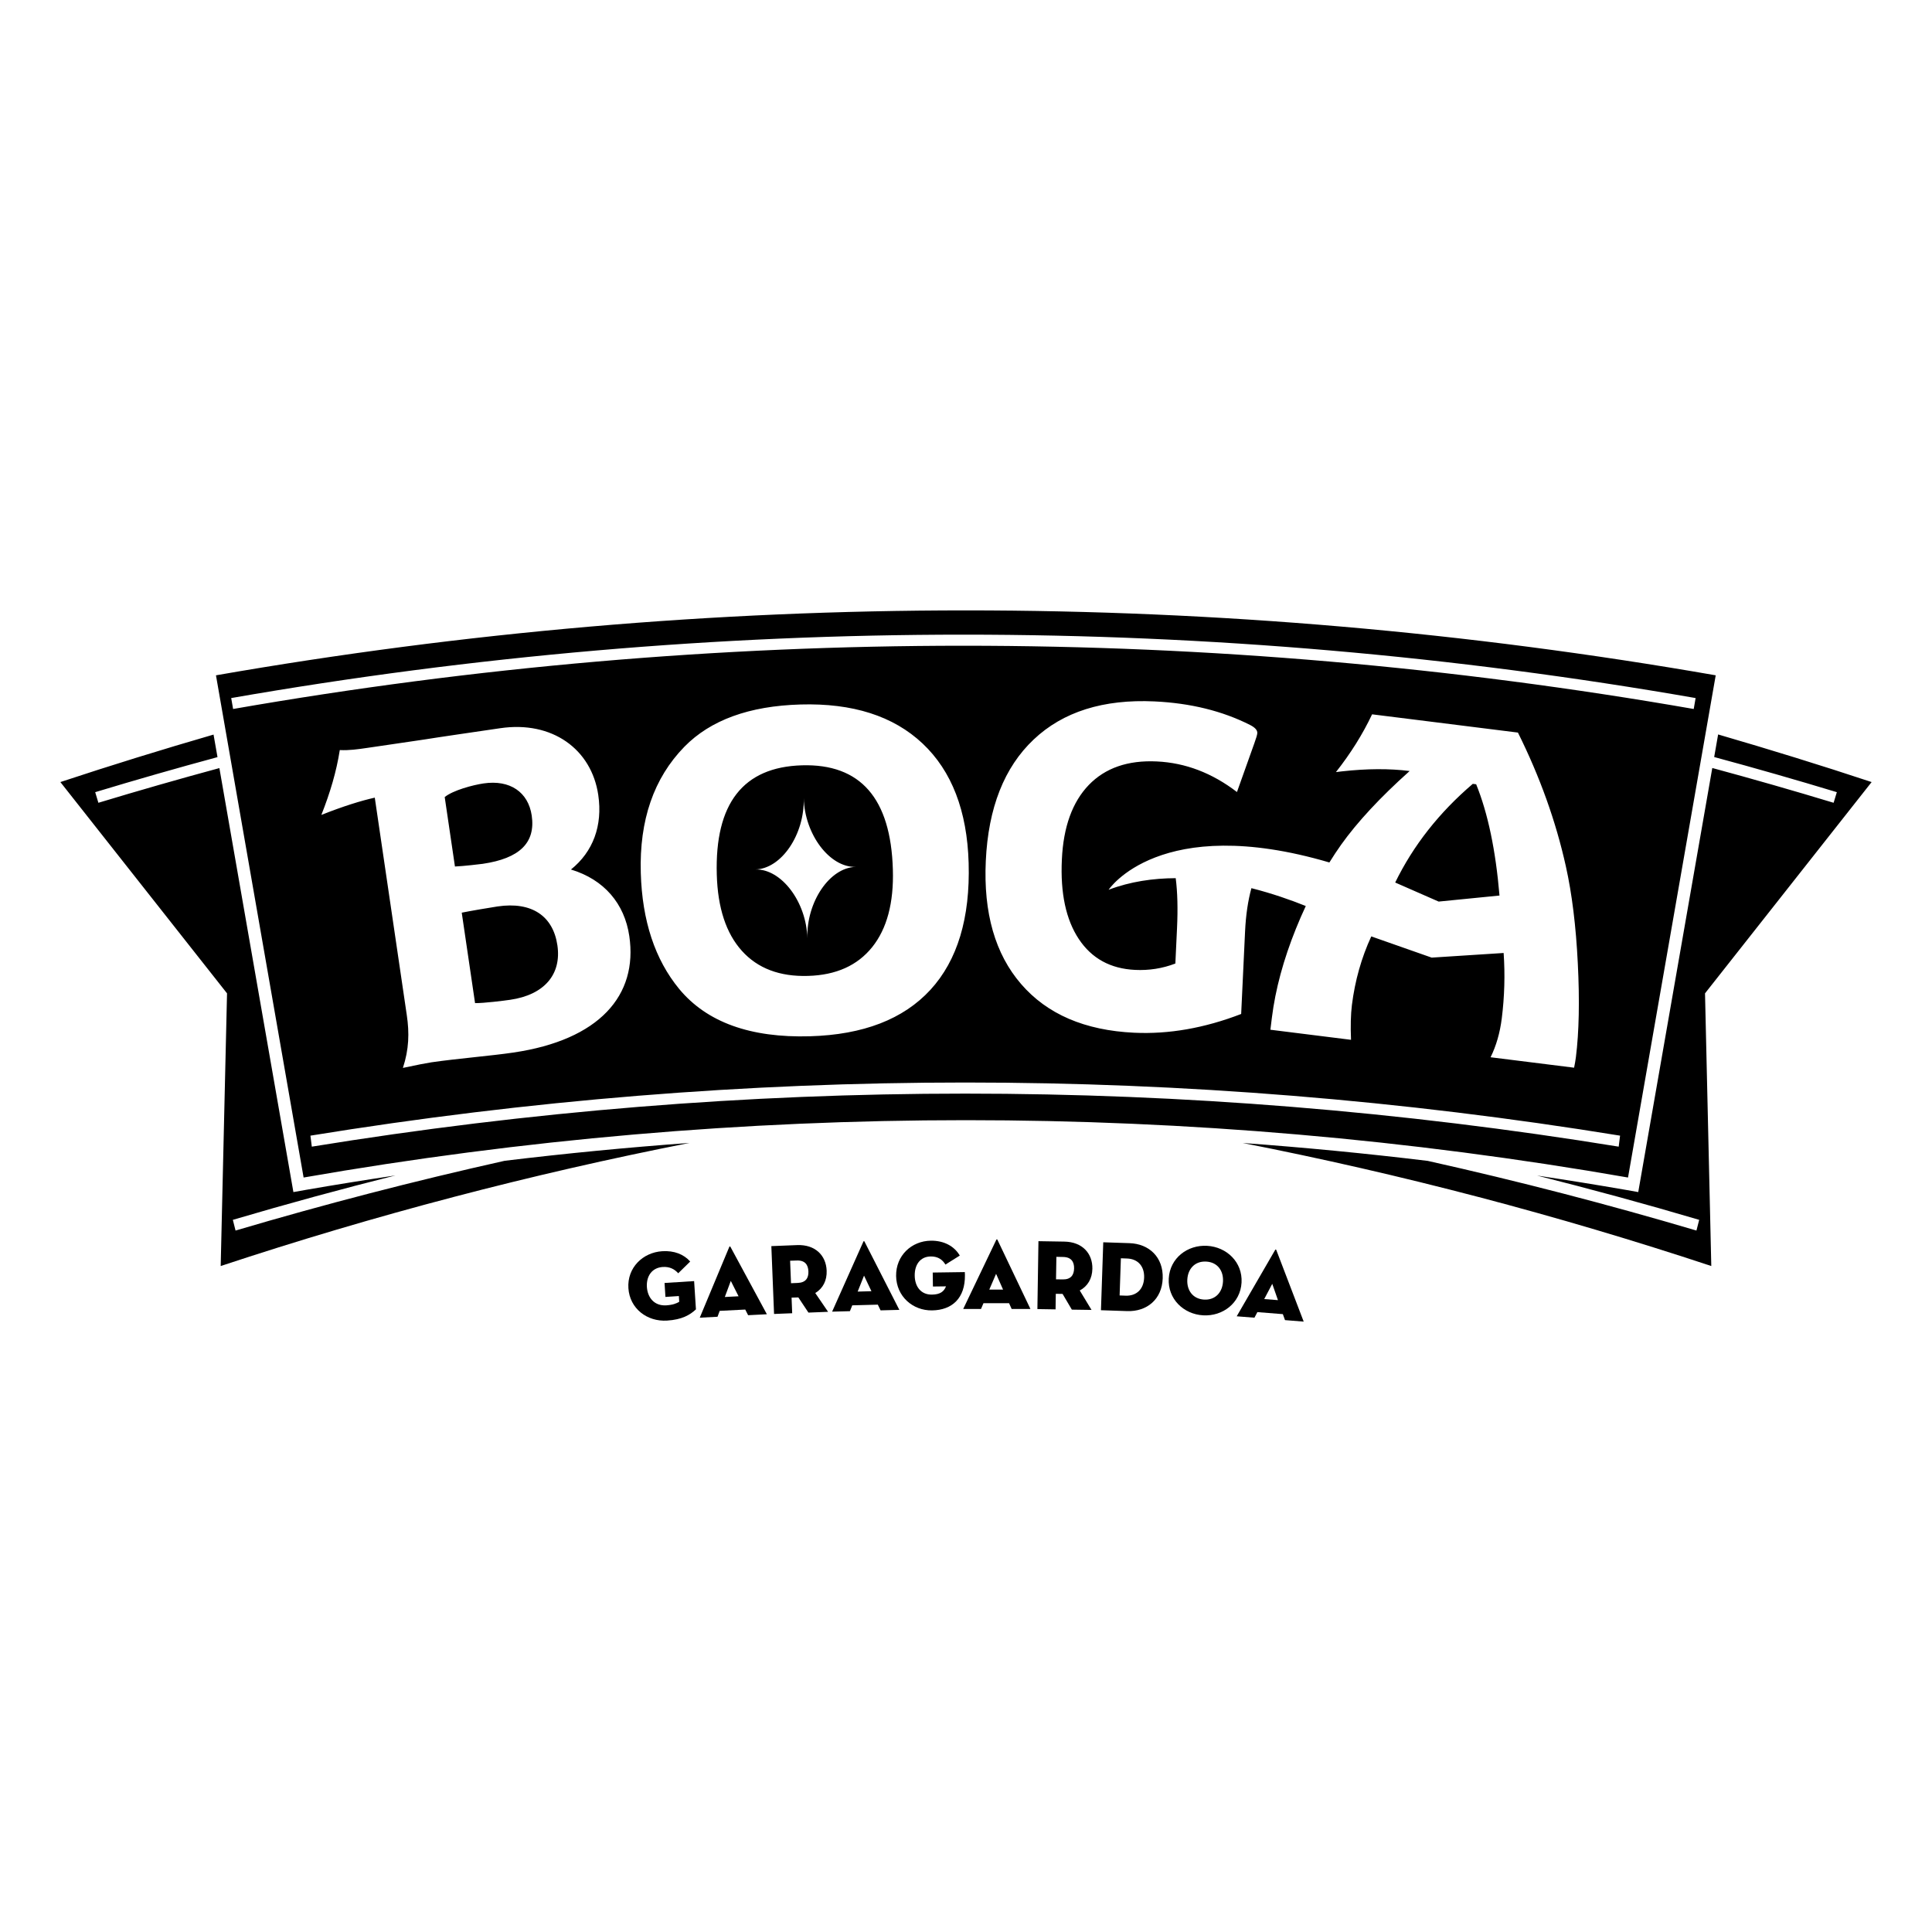 <?xml version="1.0" encoding="UTF-8"?> <!-- Generator: Adobe Illustrator 15.0.0, SVG Export Plug-In . SVG Version: 6.00 Build 0) --> <svg xmlns="http://www.w3.org/2000/svg" xmlns:xlink="http://www.w3.org/1999/xlink" version="1.1" id="Capa_1" x="0px" y="0px" width="256px" height="256px" viewBox="0 0 256 256" xml:space="preserve"> <g> <defs> <rect id="SVGID_1_" x="8" y="80.88" width="240" height="94.24"></rect> </defs> <clipPath id="SVGID_2_"> <use xlink:href="#SVGID_1_" overflow="visible"></use> </clipPath> <path clip-path="url(#SVGID_2_)" d="M89.955,171.733l-1.782,0.117L88.057,170l3.918-0.247l0.241,3.745 c-0.791,0.738-1.837,1.361-3.826,1.487c-2.643,0.168-4.951-1.591-5.124-4.298c-0.173-2.702,1.898-4.73,4.484-4.895 c1.582-0.1,2.862,0.41,3.705,1.367l-1.587,1.556c-0.484-0.55-1.141-0.891-2.036-0.835c-1.466,0.091-2.201,1.237-2.115,2.65 c0.092,1.414,0.981,2.533,2.569,2.435c0.868-0.056,1.348-0.255,1.716-0.467L89.955,171.733z"></path> <path clip-path="url(#SVGID_2_)" d="M95.075,174.478l-2.353,0.122l3.909-9.37c0.039-0.096,0.112-0.1,0.16-0.01l4.825,8.925 l-2.486,0.126l-0.381-0.749l-3.386,0.174L95.075,174.478z M96.835,169.726l-0.792,2.132l1.821-0.095L96.835,169.726z"></path> <path clip-path="url(#SVGID_2_)" d="M109.726,173.822l-2.603,0.104l-1.337-2.012l-0.899,0.03l0.082,2.067l-2.402,0.095l-0.36-8.989 l3.412-0.135c2.417-0.095,3.84,1.384,3.917,3.382c0.052,1.292-0.476,2.348-1.509,2.971L109.726,173.822z M105.695,169.996 c1.086-0.04,1.458-0.667,1.423-1.535c-0.035-0.873-0.454-1.479-1.539-1.436l-0.886,0.029l0.12,2.979L105.695,169.996z"></path> <path clip-path="url(#SVGID_2_)" d="M112.617,173.738l-2.356,0.063l4.138-9.274c0.035-0.094,0.116-0.094,0.155-0.004l4.613,9.041 l-2.485,0.066l-0.368-0.758c0.018,0-3.385,0.091-3.385,0.091L112.617,173.738z M114.489,169.029l-0.843,2.114l1.824-0.052 L114.489,169.029z"></path> <path clip-path="url(#SVGID_2_)" d="M123.617,170.47l-0.026-1.851l4.251-0.061c0,0.053,0.013,0.199,0.017,0.381 c0.044,3.074-1.694,4.66-4.354,4.695c-2.556,0.04-4.727-1.851-4.766-4.566c-0.034-2.711,2.054-4.635,4.598-4.67 c1.729-0.025,3.117,0.724,3.839,1.973l-1.903,1.193c-0.354-0.605-0.942-1.09-1.949-1.077c-1.427,0.022-2.141,1.134-2.119,2.547 c0.018,1.418,0.804,2.534,2.283,2.508c1.099-0.013,1.596-0.415,1.863-1.094L123.617,170.47z"></path> <path clip-path="url(#SVGID_2_)" d="M129.988,173.445h-2.357l4.381-9.158c0.043-0.094,0.122-0.094,0.16,0l4.366,9.158h-2.489 l-0.342-0.765h-3.391L129.988,173.445z M131.986,168.789l-0.9,2.088h1.825L131.986,168.789z"></path> <path clip-path="url(#SVGID_2_)" d="M144.633,173.572l-2.607-0.038l-1.229-2.085l-0.898-0.013l-0.03,2.062l-2.408-0.038 l0.139-8.998l3.416,0.056c2.425,0.035,3.762,1.591,3.73,3.589c-0.021,1.297-0.608,2.322-1.673,2.888L144.633,173.572z M140.819,169.53c1.081,0.017,1.487-0.585,1.504-1.462c0.014-0.868-0.375-1.5-1.461-1.513l-0.886-0.018l-0.048,2.979 L140.819,169.53z"></path> <path clip-path="url(#SVGID_2_)" d="M146.187,164.609l3.48,0.116c2.594,0.087,4.492,1.864,4.397,4.657 c-0.091,2.793-2.105,4.433-4.705,4.346l-3.477-0.117L146.187,164.609z M149.165,171.684c1.457,0.047,2.387-0.892,2.438-2.387 c0.053-1.497-0.816-2.491-2.27-2.538l-0.809-0.03l-0.169,4.925L149.165,171.684z"></path> <path clip-path="url(#SVGID_2_)" d="M154.866,169.406c0.151-2.711,2.491-4.475,5.08-4.328c2.591,0.146,4.718,2.162,4.566,4.873 c-0.155,2.711-2.494,4.484-5.084,4.337C156.838,174.146,154.711,172.114,154.866,169.406 M162.053,169.812 c0.082-1.418-0.719-2.563-2.223-2.646c-1.505-0.082-2.426,0.964-2.504,2.378c-0.082,1.413,0.714,2.569,2.219,2.66 C161.054,172.287,161.975,171.227,162.053,169.812"></path> <path clip-path="url(#SVGID_2_)" d="M166.219,174.602l-2.349-0.186l5.09-8.786c0.047-0.092,0.126-0.082,0.16,0.013l3.627,9.479 l-2.477-0.199l-0.286-0.792l-3.376-0.268L166.219,174.602z M168.58,170.113l-1.064,2.02l1.82,0.143L168.58,170.113z"></path> <path clip-path="url(#SVGID_2_)" d="M225.923,131.624L248,103.627c-6.74-2.235-13.524-4.324-20.34-6.309l-0.522,2.992 c5.439,1.47,10.857,3.022,16.253,4.656c-0.143,0.472-0.285,0.938-0.428,1.406c-5.336-1.617-10.697-3.152-16.076-4.609 l-9.811,56.193l-1.639-0.29c-3.913-0.679-7.834-1.311-11.77-1.898c7.187,1.808,14.347,3.757,21.485,5.867 c-0.12,0.472-0.242,0.947-0.364,1.419c-11.808-3.495-23.672-6.568-35.603-9.231c-8.146-0.986-16.322-1.778-24.511-2.37 c20.979,4.116,41.721,9.556,62.082,16.302L225.923,131.624z M106.268,101.408c-7.796,0.226-11.562,5.055-11.29,14.485 c0.126,4.415,1.237,7.787,3.33,10.105c2.092,2.321,5.016,3.428,8.764,3.315c3.706-0.104,6.538-1.374,8.497-3.813 c1.954-2.438,2.871-5.863,2.74-10.282C118.037,105.789,114.02,101.184,106.268,101.408 M106.977,124.312 c-0.12-4.809-3.434-9.193-6.879-9.106c3.445-0.087,6.529-4.635,6.403-9.443c0.126,4.809,3.433,9.192,6.879,9.106 C109.934,114.955,106.856,119.504,106.977,124.312 M195.152,103.865c-4.466,3.812-7.89,8.172-10.282,13.074l5.76,2.525l8.061-0.8 c-0.507-5.997-1.536-10.913-3.092-14.744L195.152,103.865z M227.341,89.483c-65.748-11.472-132.98-11.472-198.724,0 c3.874,22.182,7.744,44.363,11.613,66.545c58.061-10.132,117.437-10.132,175.492,0C219.593,133.847,223.467,111.665,227.341,89.483 M30.887,93.945c-0.087-0.484-0.169-0.969-0.251-1.448c64.197-11.203,129.846-11.203,194.042,0 c-0.082,0.479-0.169,0.964-0.251,1.448C160.399,82.769,94.914,82.769,30.887,93.945 M199.239,126.275l-9.534,0.614l-8.004-2.811 c-1.306,2.827-2.162,5.863-2.568,9.102c-0.15,1.241-0.194,2.771-0.116,4.6l-10.684-1.335l0.198-1.6 c0.467-3.753,1.531-7.692,3.199-11.822c0.411-1.016,0.839-2.006,1.293-2.971c-1.988-0.8-4.458-1.668-7.204-2.365 c-0.453,1.647-0.739,3.555-0.842,5.747l-0.516,10.923c-4.863,1.876-9.594,2.702-14.189,2.485 c-6.525-0.312-11.515-2.451-14.961-6.442c-3.451-3.982-5.012-9.432-4.688-16.331c0.328-7.036,2.443-12.393,6.339-16.076 c3.892-3.685,9.235-5.367,16.02-5.051c4.765,0.226,8.976,1.263,12.635,3.109c0.67,0.337,0.999,0.696,0.981,1.081 c-0.009,0.216-0.138,0.661-0.385,1.336l-2.31,6.481c-3.295-2.525-6.831-3.874-10.618-4.052c-3.832-0.182-6.837,0.86-9.017,3.118 c-2.174,2.261-3.368,5.551-3.566,9.88c-0.212,4.453,0.54,7.969,2.249,10.54c1.708,2.57,4.193,3.928,7.453,4.083 c1.847,0.09,3.627-0.19,5.336-0.844l0.221-4.679c0.12-2.585,0.064-4.795-0.174-6.632c-2.996,0.013-6.022,0.449-8.889,1.535 c0,0,6.749-10.23,29.251-3.615c0.497-0.8,1.012-1.587,1.547-2.34c2.153-3.021,5.181-6.282,9.09-9.779 c-2.689-0.338-5.683-0.32-8.977,0.047l-0.791,0.096c1.958-2.482,3.554-5.038,4.79-7.654c0.765,0.097,2.577,0.324,5.439,0.679 l13.885,1.739c2.904,5.837,5.028,11.751,6.355,17.74c0.808,3.624,1.336,7.904,1.579,12.843c0.25,4.942,0.163,9.079-0.252,12.421 c-0.061,0.472-0.143,0.938-0.241,1.401l-11.066-1.383c0.745-1.509,1.242-3.227,1.483-5.141 C199.355,132.052,199.438,129.155,199.239,126.275 M128.35,114.35c0.212,7.294-1.479,12.894-5.063,16.804 c-3.588,3.9-8.907,5.953-15.95,6.157c-7.909,0.229-13.689-1.86-17.339-6.266c-3.209-3.9-4.907-9.024-5.09-15.377 c-0.203-6.995,1.721-12.564,5.777-16.72c3.463-3.537,8.596-5.404,15.384-5.6c6.914-0.198,12.311,1.527,16.18,5.172 C126.114,102.166,128.15,107.445,128.35,114.35 M53.901,134.5l-4.241-28.807c-1.82,0.406-4.182,1.138-7.078,2.288 c1.171-2.963,1.997-5.747,2.442-8.593c1.249,0.061,2.399-0.107,3.61-0.284l1.393-0.203l5.552-0.817l0.809-0.121 c1.263-0.212,6.74-1.008,9.893-1.471c6.901-1.016,12.103,2.793,12.993,8.852c0.597,4.056-0.688,7.519-3.619,9.871 c4.401,1.331,7.101,4.519,7.731,8.821c1.159,7.868-3.975,13.759-15.358,15.432c-2.841,0.424-7.58,0.812-10.854,1.293 c-0.665,0.1-1.933,0.345-3.787,0.743C54.199,139.031,54.252,136.86,53.901,134.5 M214.486,151.938 c-57.633-9.371-115.542-9.371-173.17,0c-0.061-0.489-0.122-0.974-0.183-1.458c57.75-9.388,115.784-9.388,173.534,0 C214.607,150.965,214.547,151.449,214.486,151.938 M65.927,120.109c-1.034,0.155-3.663,0.605-4.744,0.825l1.765,11.986 c1.176,0.009,3.827-0.319,4.67-0.445c4.487-0.657,6.81-3.347,6.239-7.221C73.285,121.376,70.466,119.438,65.927,120.109 M63.976,114.459c4.843-0.714,7.013-2.764,6.481-6.396c-0.458-3.088-2.866-4.774-6.382-4.255c-1.393,0.204-4.043,0.903-5.149,1.807 l1.357,9.201C61.386,114.778,63.733,114.492,63.976,114.459 M66.874,153.81c-11.947,2.668-23.837,5.747-35.663,9.245 c-0.117-0.472-0.237-0.947-0.358-1.419c7.159-2.114,14.342-4.073,21.546-5.884c-3.971,0.596-7.931,1.227-11.883,1.915l-1.639,0.29 l-9.807-56.181c-5.36,1.452-10.705,2.983-16.033,4.597c-0.138-0.468-0.28-0.935-0.423-1.406c5.383-1.63,10.783-3.178,16.206-4.644 l-0.524-2.987c-6.797,1.972-13.563,4.061-20.296,6.291l22.083,27.997l-0.84,36.131c20.379-6.75,41.129-12.189,62.121-16.311 C83.18,152.036,75.012,152.828,66.874,153.81"></path> </g> </svg> 